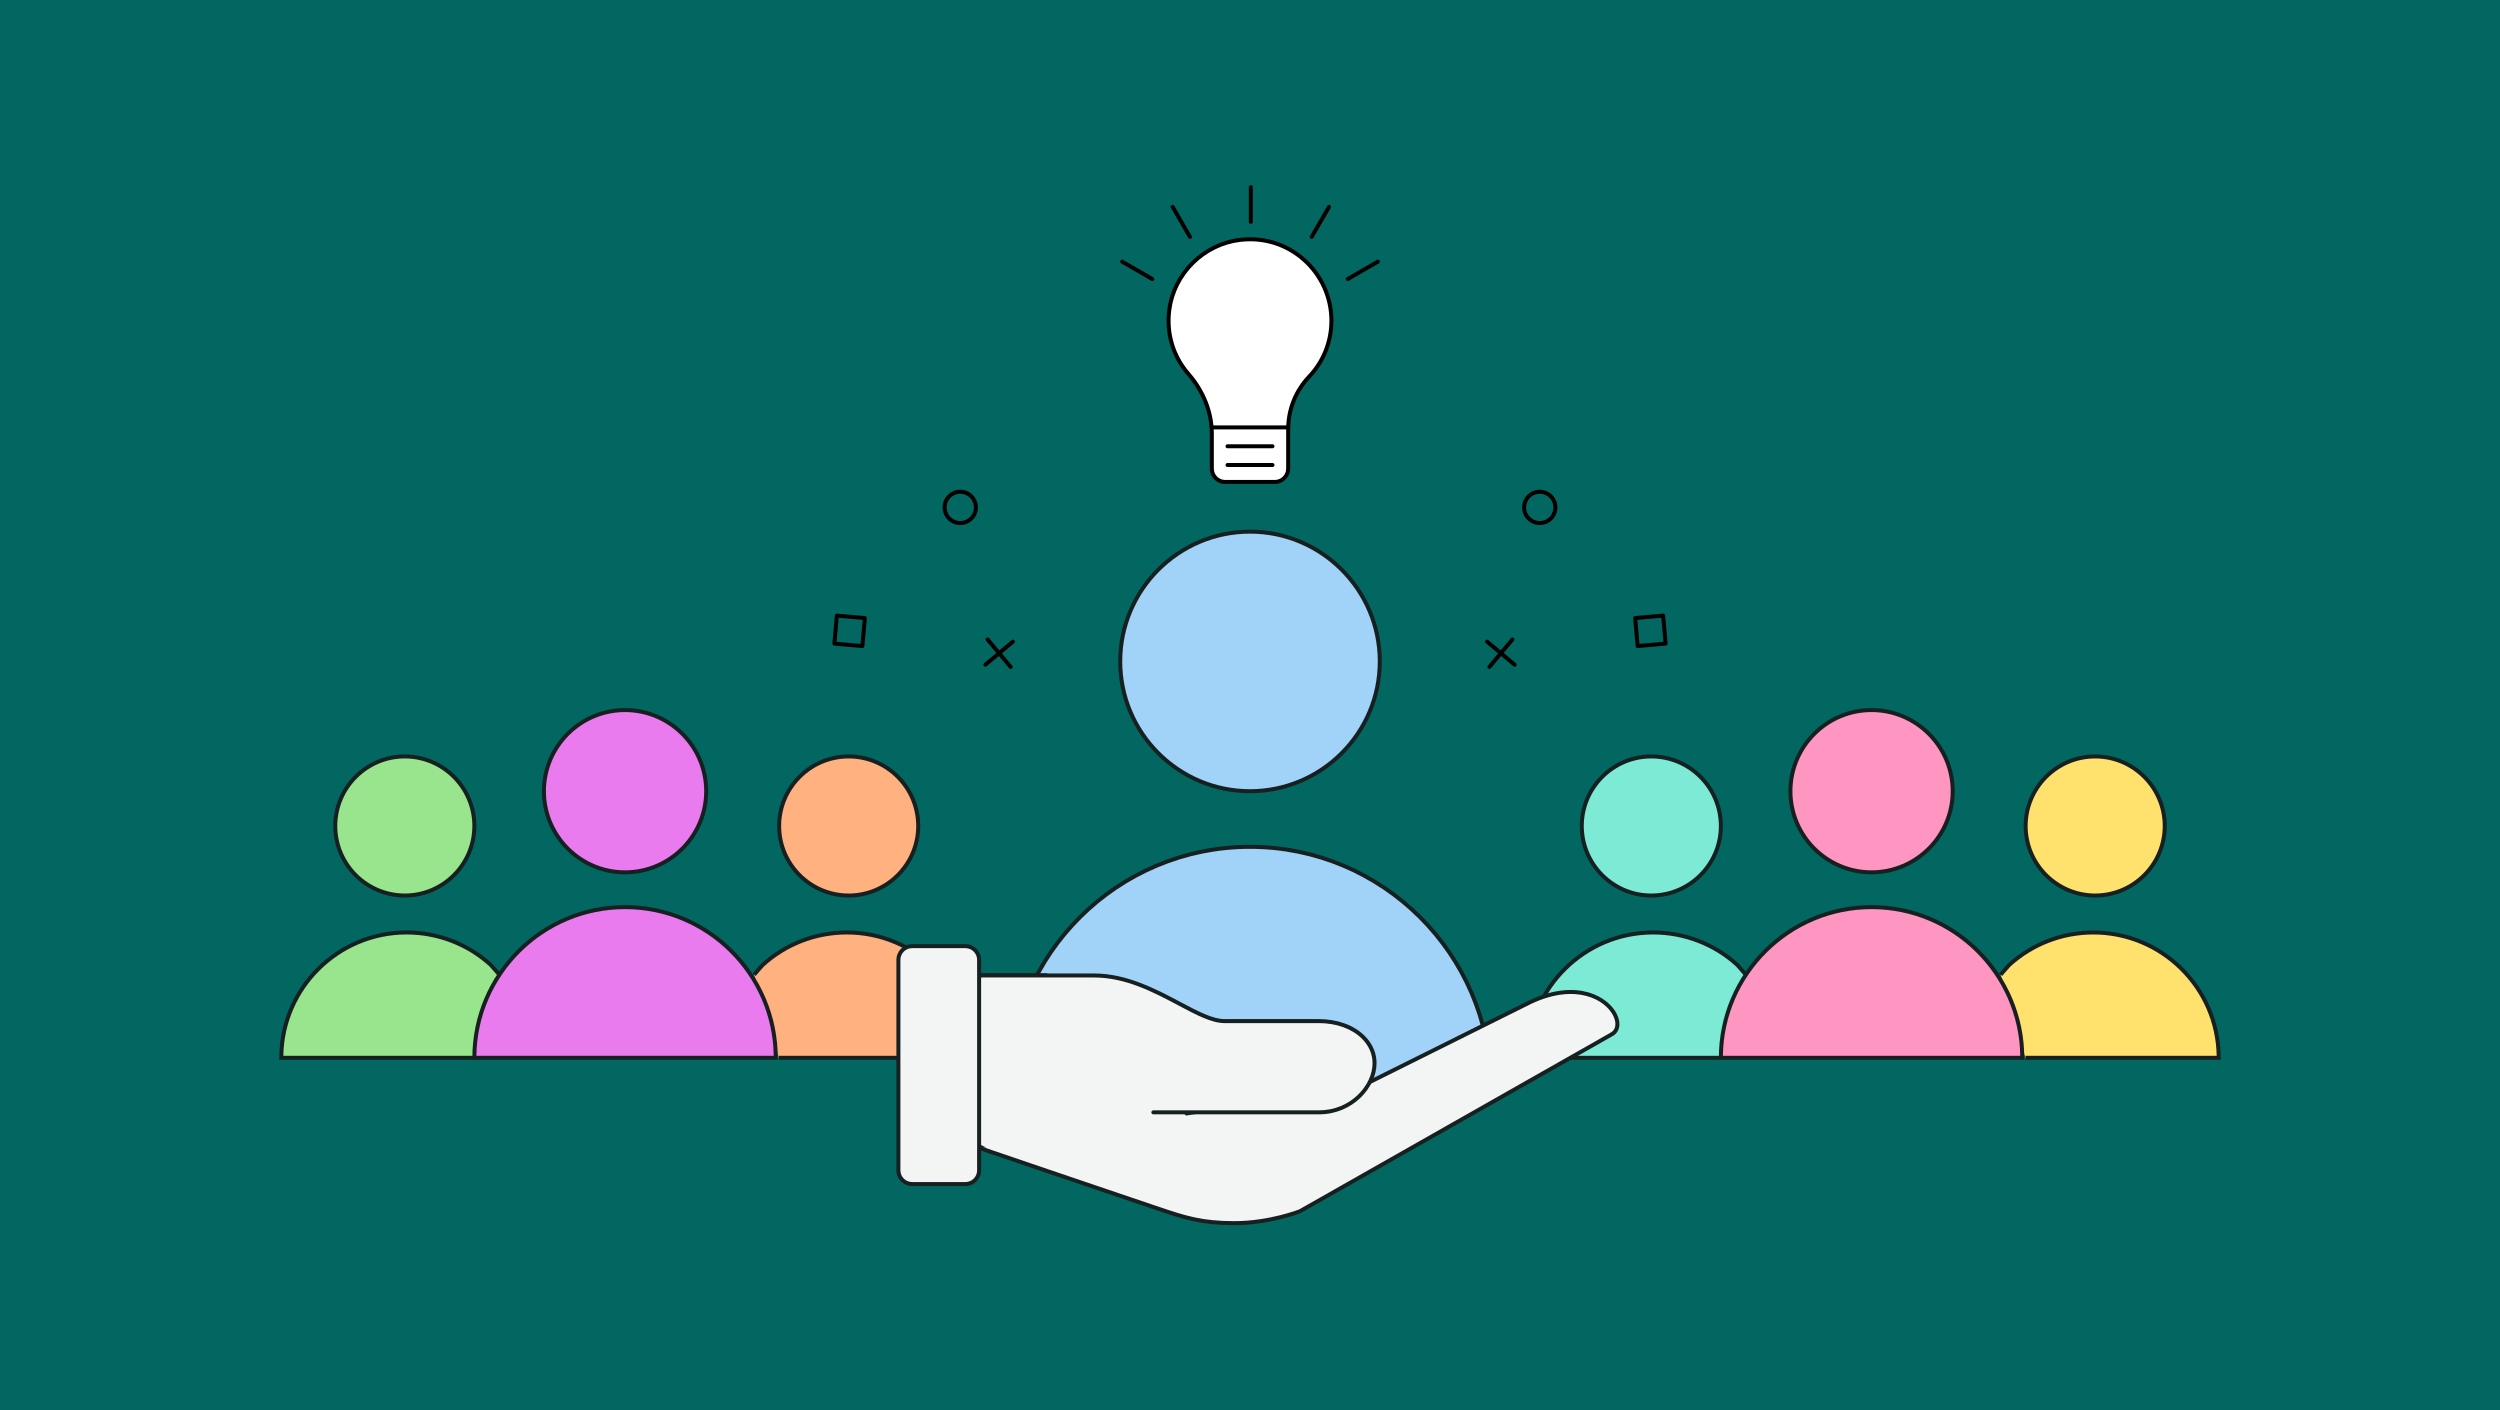 <svg xmlns="http://www.w3.org/2000/svg" width="780" height="440" viewBox="0 0 780 440"><rect x="0" y="0" width="780" height="440" fill="#808080" stroke="none"/><defs><style>.d{fill:#fff;}.e{fill:#ffe16e;}.f{fill:#a1d2f8;}.g{fill:#f3f4f4;}.h{fill:#e97bef;}.i{fill:#98e58e;}.j{fill:#ff95c1;}.k{fill:#162020;}.l{fill:#7dead5;}.m{fill:#026661;}.n{fill:#ffb180;}</style></defs><g id="a"><rect class="m" x=".002" y=".001" width="780" height="440"></rect></g><g id="b"><path d="M480.397,163.821c-1.252,0-2.509-.422-3.54-1.287-2.329-1.955-2.635-5.44-.681-7.769,1.954-2.331,5.44-2.634,7.769-.681,2.33,1.955,2.636,5.44,.681,7.77h0c-1.089,1.298-2.654,1.968-4.229,1.968Zm.008-9.775c-1.219,0-2.429,.518-3.272,1.522-1.511,1.802-1.274,4.497,.526,6.008,1.802,1.511,4.496,1.275,6.01-.526h0c1.511-1.802,1.275-4.497-.526-6.008-.798-.669-1.77-.996-2.738-.996Zm3.743,7.406h0Z"></path><path d="M472.568,208.025c-.142,0-.284-.048-.401-.146l-8.579-7.197c-.265-.222-.299-.616-.077-.881,.222-.264,.615-.298,.88-.077l8.579,7.197c.265,.222,.299,.616,.077,.881-.123,.147-.301,.223-.478,.223Z"></path><path d="M464.68,208.716c-.142,0-.284-.048-.401-.146-.265-.222-.299-.616-.077-.881l7.197-8.58c.222-.264,.615-.298,.88-.077,.265,.222,.299,.616,.077,.881l-7.197,8.58c-.123,.147-.301,.223-.478,.223Z"></path><path d="M510.934,202.194c-.146,0-.289-.051-.401-.146-.127-.107-.207-.259-.222-.424l-.765-8.735c-.029-.344,.225-.647,.568-.677l8.735-.765c.164-.013,.33,.037,.456,.144,.127,.107,.207,.259,.222,.424l.765,8.735c.029,.344-.225,.647-.568,.677l-8.735,.765c-.019,.002-.036,.002-.055,.002Zm-.088-8.793l.656,7.49,7.49-.656-.656-7.49-7.49,.656Z"></path><path d="M299.603,163.821c-1.575,0-3.141-.669-4.229-1.968h0c-1.955-2.33-1.649-5.815,.681-7.77,2.33-1.954,5.815-1.647,7.769,.681,1.954,2.33,1.648,5.815-.681,7.77-1.031,.865-2.289,1.287-3.54,1.287Zm-3.272-2.772c1.513,1.803,4.208,2.039,6.01,.526,1.801-1.511,2.037-4.207,.526-6.009-1.513-1.801-4.208-2.037-6.01-.526s-2.037,4.207-.526,6.008h0Z"></path><path d="M307.432,208.025c-.178,0-.355-.076-.478-.223-.222-.265-.188-.659,.077-.881l8.579-7.197c.264-.222,.659-.187,.88,.077,.222,.265,.188,.659-.077,.881l-8.579,7.197c-.117,.098-.26,.146-.401,.146Z"></path><path d="M315.32,208.716c-.178,0-.355-.076-.478-.223l-7.197-8.58c-.222-.265-.188-.659,.077-.881,.264-.222,.658-.188,.88,.077l7.197,8.58c.222,.265,.188,.659-.077,.881-.117,.098-.26,.146-.401,.146Z"></path><path d="M269.066,202.194c-.019,0-.036-.001-.055-.002l-8.735-.765c-.344-.03-.598-.333-.568-.677l.765-8.735c.015-.165,.095-.317,.222-.424,.127-.106,.294-.156,.456-.144l8.735,.765c.344,.03,.598,.333,.568,.677l-.765,8.735c-.015,.165-.095,.317-.222,.424-.112,.095-.255,.146-.401,.146Zm-8.059-1.958l7.49,.656,.656-7.49-7.49-.656-.656,7.49Z"></path><path class="d" d="M401.912,146.215v-12.296c0-6.103,2.339-11.972,6.536-16.401,4.311-4.55,6.957-10.692,6.957-17.456,0-14.995-12.991-26.955-28.332-25.241-11.534,1.289-20.885,10.54-22.284,22.061-.923,7.598,1.515,14.631,6.022,19.819,4.522,5.205,7.277,11.707,7.277,18.603v10.911c0,2.295,1.86,4.155,4.155,4.155h15.513c2.295,0,4.155-1.86,4.155-4.155Z"></path><path d="M397.757,150.996h-15.514c-2.636,0-4.78-2.144-4.78-4.78v-10.911c0-6.445-2.529-12.906-7.123-18.193-4.887-5.624-7.078-12.835-6.171-20.304,1.43-11.781,11.033-21.289,22.835-22.607,7.526-.84,14.75,1.452,20.343,6.455,5.518,4.936,8.683,12.009,8.683,19.407,0,6.682-2.531,13.034-7.127,17.886-4.104,4.331-6.365,10.003-6.365,15.971l-.001,12.296c0,2.636-2.144,4.78-4.779,4.78Zm-7.721-75.715c-.957,0-1.923,.054-2.894,.162-11.232,1.255-20.372,10.303-21.733,21.515-.863,7.114,1.223,13.98,5.874,19.334,4.791,5.515,7.43,12.267,7.43,19.013v10.911c0,1.947,1.584,3.53,3.53,3.53h15.514c1.946,0,3.529-1.583,3.529-3.53h0l.001-12.296c0-6.29,2.382-12.267,6.707-16.831,4.376-4.619,6.785-10.665,6.785-17.026,0-7.043-3.013-13.777-8.266-18.476-4.604-4.118-10.369-6.306-16.477-6.306Z"></path><g><path d="M401.407,133.977h-22.814c-.345,0-.625-.28-.625-.625s.28-.625,.625-.625h22.814c.345,0,.625,.28,.625,.625s-.28,.625-.625,.625Z"></path><path d="M397.022,139.86h-14.043c-.345,0-.625-.28-.625-.625s.28-.625,.625-.625h14.043c.345,0,.625,.28,.625,.625s-.28,.625-.625,.625Z"></path><path d="M397.022,145.707h-14.043c-.345,0-.625-.28-.625-.625s.28-.625,.625-.625h14.043c.345,0,.625,.28,.625,.625s-.28,.625-.625,.625Z"></path></g><g><path d="M390.257,69.849c-.345,0-.625-.28-.625-.625v-10.846c0-.345,.28-.625,.625-.625s.625,.28,.625,.625v10.846c0,.345-.28,.625-.625,.625Z"></path><path d="M409.234,74.545c-.105,0-.213-.027-.311-.084-.299-.173-.401-.555-.229-.854l5.423-9.393c.171-.298,.552-.402,.854-.229,.299,.173,.401,.555,.229,.854l-5.423,9.393c-.115,.201-.325,.312-.542,.312Z"></path><path d="M420.491,87.682c-.217,0-.427-.112-.542-.312-.173-.299-.07-.681,.229-.854l9.393-5.423c.301-.172,.683-.069,.854,.229,.173,.299,.07,.681-.229,.854l-9.393,5.423c-.099,.057-.206,.084-.311,.084Z"></path><path d="M371.278,74.545c-.217,0-.427-.112-.542-.312l-5.423-9.393c-.173-.299-.07-.681,.229-.854,.302-.172,.683-.069,.854,.229l5.423,9.393c.173,.299,.07,.681-.229,.854-.099,.057-.206,.084-.311,.084Z"></path><path d="M359.509,87.682c-.105,0-.213-.027-.311-.084l-9.393-5.423c-.299-.173-.401-.555-.229-.854,.171-.299,.552-.402,.854-.229l9.393,5.423c.299,.173,.401,.555,.229,.854-.115,.201-.325,.312-.542,.312Z"></path></g><g><path class="n" d="M235.286,304.099l2.635-3.008c6.945-6.312,16.171-10.159,26.295-10.159,21.599,0,39.108,17.509,39.108,39.108h-60.297"></path><path class="k" d="M303.948,330.664h-60.922v-1.25h59.667c-.335-20.933-17.467-37.857-38.477-37.857-9.593,0-18.782,3.55-25.875,9.997l-2.585,2.957-.94-.824,2.635-3.008c7.373-6.706,16.86-10.372,26.765-10.372,21.908,0,39.732,17.824,39.732,39.732v.625Z"></path></g><g><path class="i" d="M155.804,304.099l-2.635-3.008c-6.945-6.312-16.171-10.159-26.295-10.159-21.599,0-39.108,17.509-39.108,39.108h60.297"></path><path class="k" d="M148.064,330.664h-60.923v-.625c0-21.908,17.824-39.732,39.732-39.732,9.905,0,19.393,3.666,26.715,10.321l2.686,3.059-.94,.824-2.636-3.008c-7.042-6.396-16.231-9.946-25.825-9.946-21.011,0-38.143,16.925-38.477,37.857h59.668v1.25Z"></path></g><g><path class="h" d="M148.002,330.039c0-25.966,21.05-47.016,47.016-47.016s47.016,21.05,47.016,47.016h-94.032Z"></path><path class="k" d="M242.659,330.664h-95.282v-.625c0-26.27,21.371-47.642,47.641-47.642s47.642,21.372,47.642,47.642v.625Zm-94.028-1.25h92.774c-.337-25.293-21.017-45.767-46.388-45.767s-46.05,20.474-46.387,45.767Z"></path></g><g><circle class="h" cx="195.018" cy="246.857" r="25.316"></circle><path class="k" d="M195.018,272.798c-14.304,0-25.941-11.638-25.941-25.941s11.638-25.941,25.941-25.941,25.941,11.638,25.941,25.941-11.638,25.941-25.941,25.941Zm0-50.633c-13.615,0-24.691,11.076-24.691,24.691s11.076,24.691,24.691,24.691,24.691-11.076,24.691-24.691-11.076-24.691-24.691-24.691Z"></path></g><g><circle class="i" cx="126.302" cy="257.707" r="21.7"></circle><path class="k" d="M126.302,280.031c-12.31,0-22.324-10.015-22.324-22.324s10.015-22.325,22.324-22.325,22.325,10.015,22.325,22.325-10.015,22.324-22.325,22.324Zm0-43.399c-11.62,0-21.074,9.454-21.074,21.075s9.454,21.074,21.074,21.074,21.075-9.454,21.075-21.074-9.454-21.075-21.075-21.075Z"></path></g><g><circle class="n" cx="264.788" cy="257.707" r="21.7"></circle><path class="k" d="M264.788,280.031c-12.31,0-22.325-10.015-22.325-22.324s10.015-22.325,22.325-22.325,22.324,10.015,22.324,22.325-10.015,22.324-22.324,22.324Zm0-43.399c-11.621,0-21.075,9.454-21.075,21.075s9.454,21.074,21.075,21.074,21.074-9.454,21.074-21.074-9.454-21.075-21.074-21.075Z"></path></g><g><path class="e" d="M624.196,304.099l2.635-3.008c6.945-6.312,16.171-10.159,26.295-10.159,21.599,0,39.108,17.509,39.108,39.108h-60.297"></path><path class="k" d="M692.859,330.664h-60.923v-1.25h59.668c-.335-20.933-17.467-37.857-38.477-37.857-9.594,0-18.783,3.55-25.875,9.997l-2.586,2.957-.94-.824,2.636-3.008c7.372-6.706,16.859-10.372,26.765-10.372,21.908,0,39.732,17.824,39.732,39.732v.625Z"></path></g><g><path class="l" d="M544.714,304.099l-2.635-3.008c-6.945-6.312-16.171-10.159-26.295-10.159-21.599,0-39.108,17.509-39.108,39.108h60.297"></path><path class="k" d="M536.974,330.664h-60.922v-.625c0-21.908,17.824-39.732,39.732-39.732,9.904,0,19.392,3.666,26.715,10.321l2.685,3.059-.94,.824-2.635-3.008c-7.043-6.396-16.232-9.946-25.825-9.946-21.011,0-38.143,16.925-38.477,37.857h59.667v1.25Z"></path></g><g><path class="j" d="M536.912,330.039c0-25.966,21.05-47.016,47.016-47.016s47.016,21.05,47.016,47.016h-94.032Z"></path><path class="k" d="M631.569,330.664h-95.282v-.625c0-26.27,21.371-47.642,47.641-47.642s47.642,21.372,47.642,47.642v.625Zm-94.028-1.25h92.774c-.337-25.293-21.017-45.767-46.388-45.767s-46.05,20.474-46.387,45.767Z"></path></g><g><circle class="j" cx="583.928" cy="246.857" r="25.316"></circle><path class="k" d="M583.928,272.798c-14.304,0-25.941-11.638-25.941-25.941s11.638-25.941,25.941-25.941,25.941,11.638,25.941,25.941-11.638,25.941-25.941,25.941Zm0-50.633c-13.615,0-24.691,11.076-24.691,24.691s11.076,24.691,24.691,24.691,24.691-11.076,24.691-24.691-11.076-24.691-24.691-24.691Z"></path></g><g><circle class="l" cx="515.212" cy="257.707" r="21.7"></circle><path class="k" d="M515.212,280.031c-12.31,0-22.324-10.015-22.324-22.324s10.015-22.325,22.324-22.325,22.325,10.015,22.325,22.325-10.015,22.324-22.325,22.324Zm0-43.399c-11.62,0-21.074,9.454-21.074,21.075s9.454,21.074,21.074,21.074,21.075-9.454,21.075-21.074-9.454-21.075-21.075-21.075Z"></path></g><g><circle class="e" cx="653.698" cy="257.707" r="21.7"></circle><path class="k" d="M653.698,280.031c-12.31,0-22.325-10.015-22.325-22.324s10.015-22.325,22.325-22.325,22.324,10.015,22.324,22.325-10.015,22.324-22.324,22.324Zm0-43.399c-11.621,0-21.075,9.454-21.075,21.075s9.454,21.074,21.075,21.074,21.074-9.454,21.074-21.074-9.454-21.075-21.074-21.075Z"></path></g><path class="f" d="M314.8,339.412c0-41.532,33.668-75.2,75.2-75.2s75.2,33.668,75.2,75.2h-150.401Z"></path><path class="k" d="M465.825,340.036h-151.65v-.625c0-41.81,34.015-75.825,75.825-75.825s75.825,34.015,75.825,75.825v.625Zm-150.398-1.25h149.144c-.336-40.835-33.66-73.95-74.572-73.95s-74.236,33.115-74.572,73.95Z"></path><circle class="f" cx="390" cy="206.365" r="40.492"></circle><path class="k" d="M390,247.482c-22.672,0-41.117-18.445-41.117-41.118s18.445-41.117,41.117-41.117,41.117,18.445,41.117,41.117-18.445,41.118-41.117,41.118Zm0-80.985c-21.982,0-39.867,17.884-39.867,39.867s17.885,39.868,39.867,39.868,39.867-17.885,39.867-39.868-17.885-39.867-39.867-39.867Z"></path><polygon class="g" points="299.06 304.305 326.37 304.305 373.242 350.349 308.704 359.231 290.534 350.349 299.06 304.305"></polygon><path class="k" d="M308.601,359.876l-18.769-9.175,8.709-47.022h28.085l.183,.179,47.779,46.935-65.987,9.082Zm-17.366-9.88l17.573,8.589,63.089-8.682-45.782-44.974h-26.534l-8.346,45.066Z"></path><path class="g" d="M423.296,339.622l54.22-27.004c21.313-10.024,31.711,6.924,25.192,10.17l-97.13,55.118s-9.3,3.715-20.484,3.715-16.268-2.034-25.418-5.084c-9.151-3.05-53.887-18.301-53.887-18.301"></path><path class="k" d="M385.095,382.247c-10.403,0-15.621-1.756-23.52-4.413l-2.096-.703c-9.048-3.016-53.443-18.149-53.892-18.302l.404-1.184c.447,.152,44.839,15.285,53.882,18.3l2.1,.704c7.782,2.618,12.924,4.348,23.122,4.348,10.937,0,20.159-3.634,20.252-3.67l97.053-55.082c1.73-.862,2.096-2.922,.963-5.264-2.414-4.984-11.495-10.421-25.581-3.798l-54.207,26.998-.557-1.119,54.22-27.004c14.917-7.015,24.629-1.036,27.25,4.379,1.438,2.97,.835,5.748-1.501,6.911l-97.1,55.102c-.171,.074-9.617,3.796-20.792,3.796Z"></path><path class="g" d="M359.84,347.053h51.688c10.431,0,17.297-8.239,17.334-15.286,.037-7.186-7.059-13.183-17.334-13.183h-29.484c-9.151,0-23.385-14.234-40.669-14.234h-35.891"></path><path class="k" d="M411.528,347.679h-51.688c-.345,0-.625-.28-.625-.625s.28-.625,.625-.625h51.688c9.802,0,16.673-7.729,16.708-14.664,.015-2.834-1.127-5.488-3.302-7.675-3.085-3.102-7.972-4.88-13.406-4.88h-29.484c-4.01,0-8.828-2.559-14.408-5.521-7.692-4.085-16.412-8.714-26.261-8.714h-35.892c-.345,0-.625-.28-.625-.625s.28-.625,.625-.625h35.892c10.16,0,19.413,4.912,26.848,8.859,5.432,2.884,10.123,5.375,13.821,5.375h29.484c5.765,0,10.975,1.913,14.293,5.249,2.414,2.428,3.682,5.388,3.665,8.562-.039,7.524-7.423,15.908-17.958,15.908Z"></path><rect class="g" x="255.782" y="319.72" width="74.221" height="25.182" rx="4.272" ry="4.272" transform="translate(625.203 39.418) rotate(90)"></rect><path class="k" d="M301.212,370.047h-16.638c-2.7,0-4.897-2.197-4.897-4.897v-65.677c0-2.7,2.197-4.897,4.897-4.897h16.638c2.7,0,4.896,2.197,4.896,4.897v65.677c0,2.7-2.196,4.897-4.896,4.897Zm-16.638-74.222c-2.011,0-3.647,1.637-3.647,3.647v65.677c0,2.011,1.637,3.647,3.647,3.647h16.638c2.011,0,3.647-1.637,3.647-3.647v-65.677c0-2.011-1.636-3.647-3.647-3.647h-16.638Z"></path></g><g id="c"></g></svg>